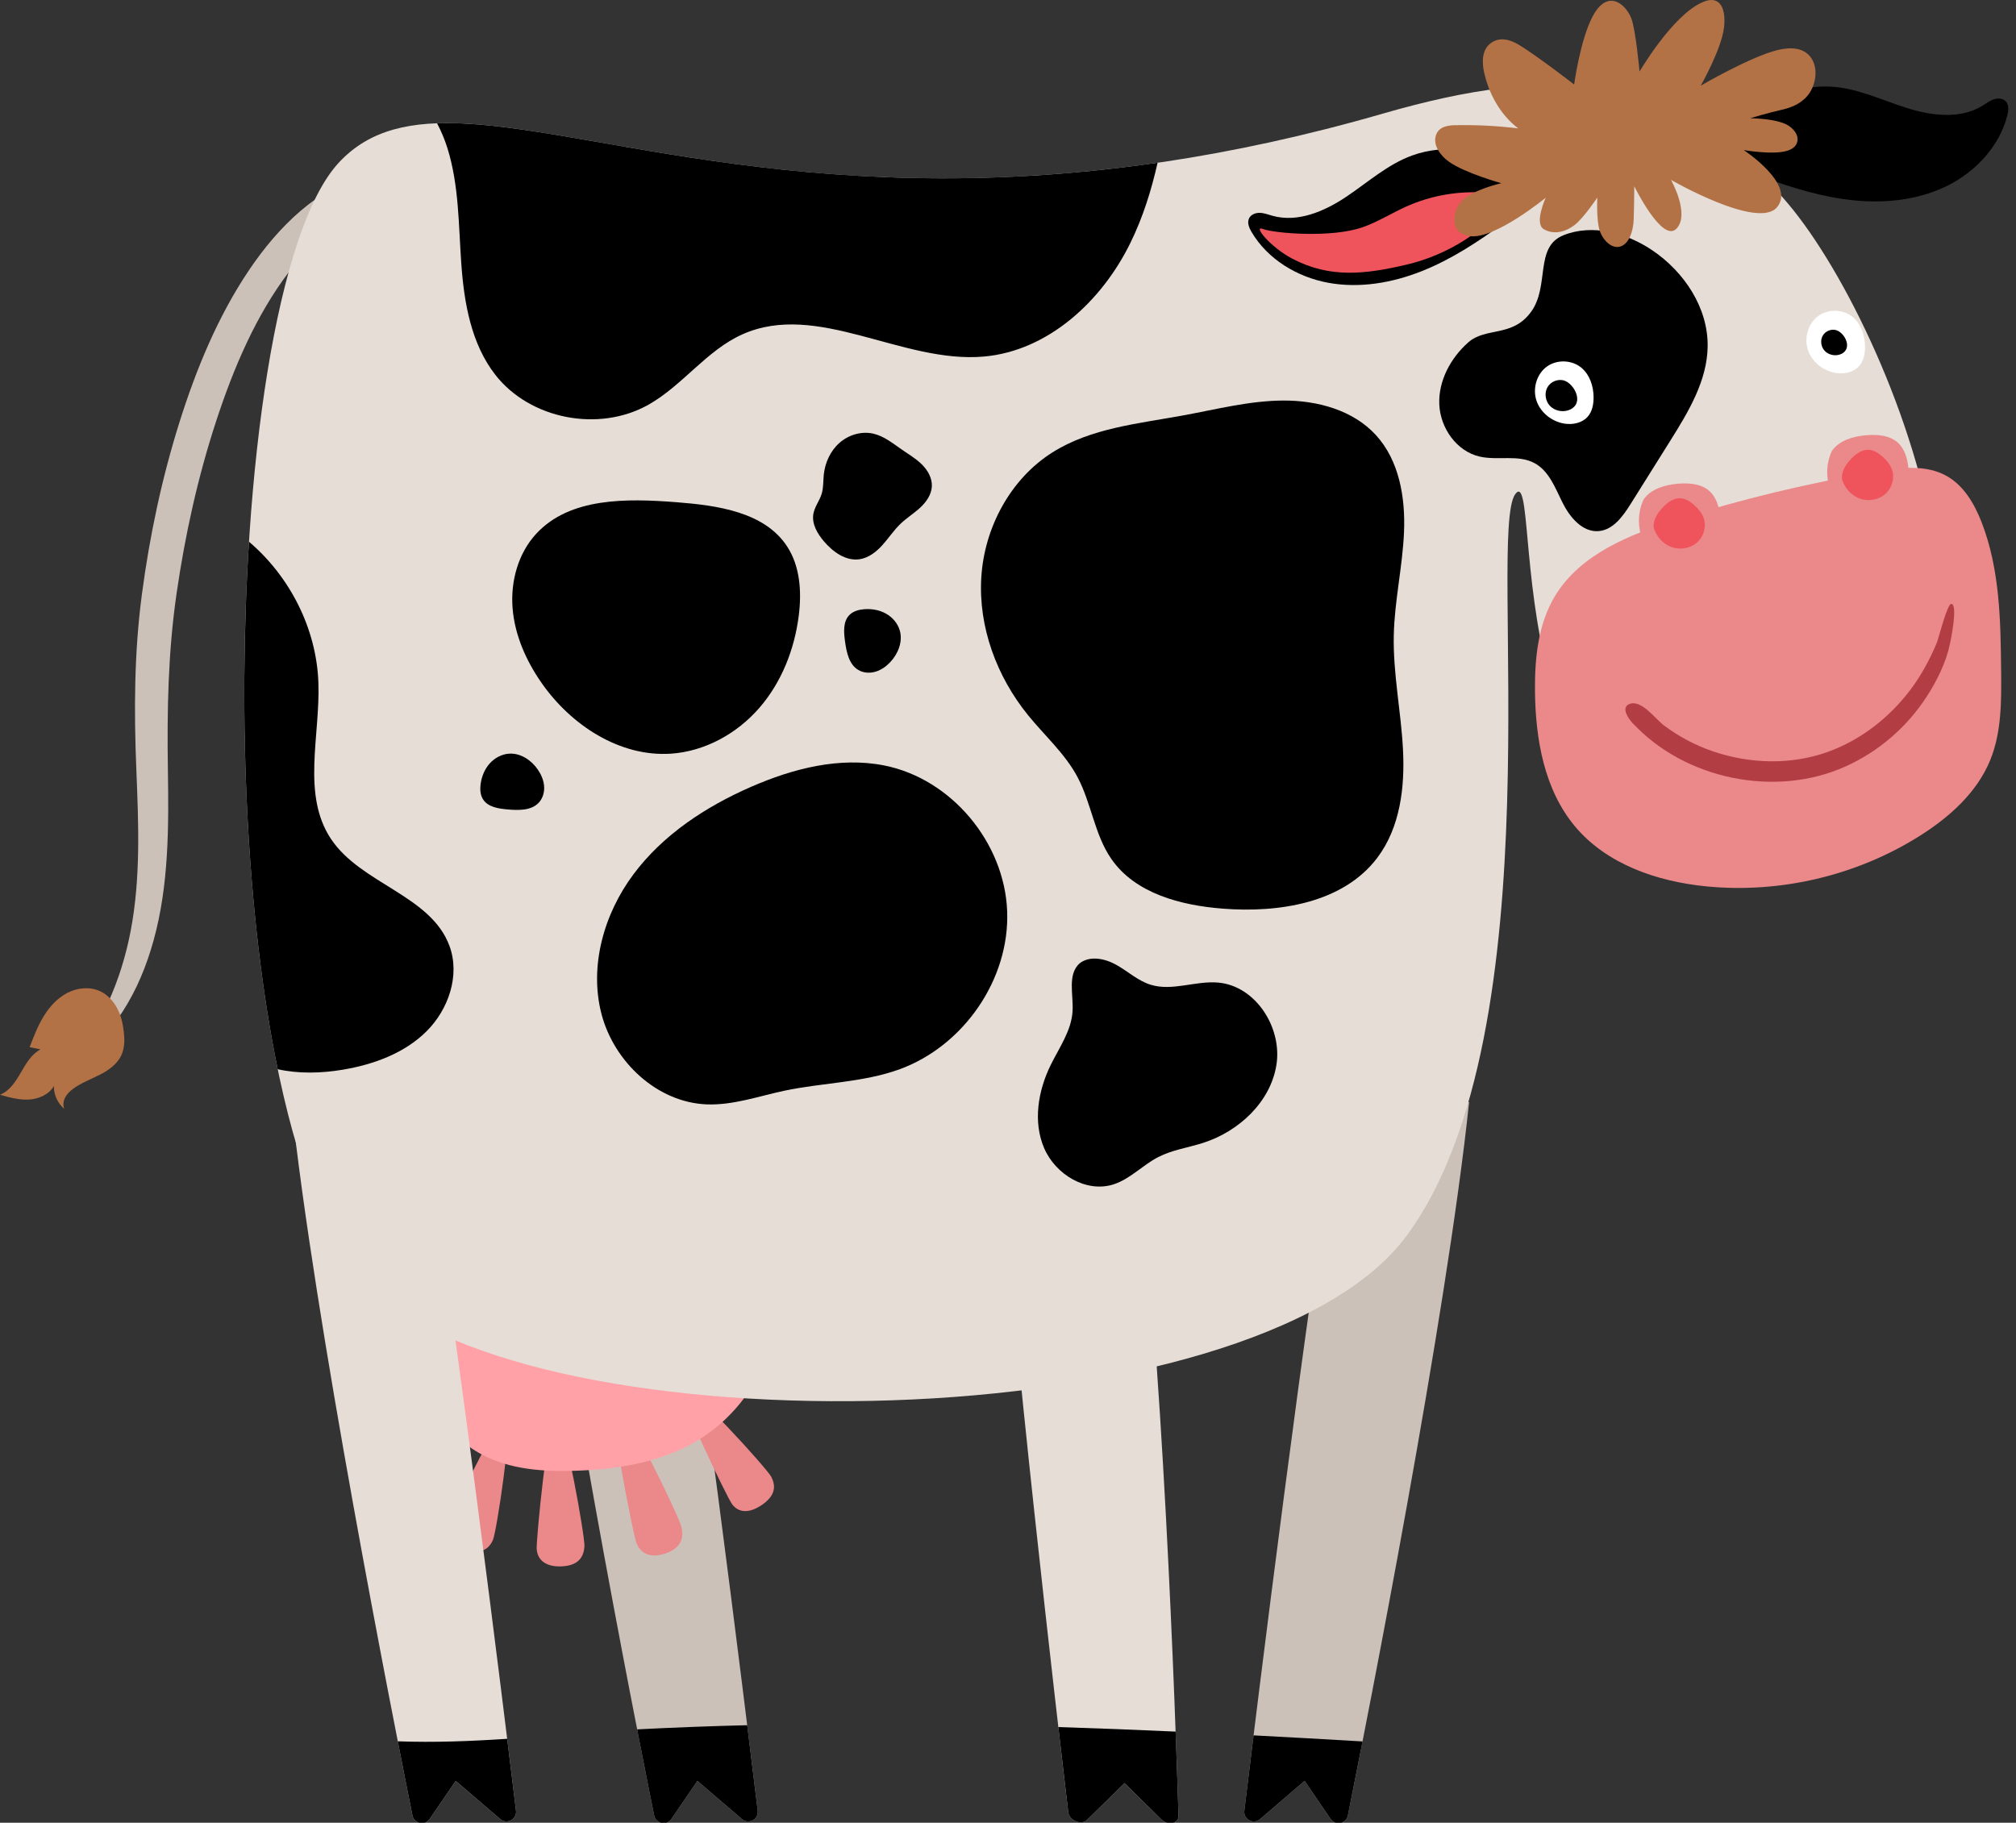 <?xml version="1.0" encoding="UTF-8"?>
<svg width="188px" height="170px" viewBox="0 0 188 170" version="1.1" xmlns="http://www.w3.org/2000/svg" xmlns:xlink="http://www.w3.org/1999/xlink">
    <rect x="0" y="0" width="188" height="170" fill="#333333" stroke="none"/>
    <!-- Generator: Sketch 46.1 (44463) - http://www.bohemiancoding.com/sketch -->
    <title>Cow</title>
    <desc>Created with Sketch.</desc>
    <defs></defs>
    <g id="Page-1" stroke="none" stroke-width="1" fill="none" fill-rule="evenodd">
        <g id="Desktop-HD-Copy-3" transform="translate(-100, -1384)">
            <g id="Section-2" transform="translate(0, 1384)">
                <g id="Section-2---Header">
                    <g id="Cow" transform="translate(100, 0)">
                        <path d="M61.687,102.605 C59.054,102.271 52.332,103.114 49.698,102.782 C51.808,122.937 59.165,160.175 61.003,169.321 C61.158,170.094 62.166,170.3 62.611,169.647 L65.037,166.098 L69.193,169.664 C69.809,170.193 70.757,169.69 70.658,168.88 C69.503,159.348 64.941,122.21 61.687,102.605" id="Fill-2048" fill="#CCC1B8"></path>
                        <path d="M59.32,143.82 C59.034,142.96 56.63,131.126 57.367,130.883 C58.106,130.637 63.364,141.523 63.549,142.415 C63.737,143.304 63.656,144.355 62.029,144.895 C60.405,145.436 59.606,144.681 59.32,143.82" id="Fill-2049" fill="#EA888A"></path>
                        <path d="M68.23,140.232 C67.777,139.558 63.002,129.842 63.648,129.407 C64.292,128.974 71.566,137.019 71.931,137.748 C72.297,138.479 72.442,139.427 71.019,140.383 C69.595,141.337 68.683,140.907 68.23,140.232" id="Fill-2050" fill="#EA888A"></path>
                        <path d="M50.047,144.416 C50.017,143.566 51.055,132.272 51.832,132.244 C52.61,132.216 54.575,143.401 54.502,144.253 C54.43,145.104 54.055,146.03 52.342,146.093 C50.631,146.155 50.079,145.267 50.047,144.416" id="Fill-2051" fill="#EA888A"></path>
                        <path d="M41.71,142.314 C41.944,141.561 46.415,132.046 47.156,132.278 C47.899,132.507 46.298,142.916 45.968,143.635 C45.636,144.355 44.996,145.04 43.359,144.532 C41.722,144.023 41.476,143.067 41.71,142.314" id="Fill-2052" fill="#EA888A"></path>
                        <path d="M44.961,135.672 C47.591,137.063 50.681,137.271 53.652,137.174 C57.403,137.053 61.224,136.463 64.516,134.664 C70.759,131.251 74.149,123.337 72.313,116.464 C60.703,116.605 49.086,116.208 37.512,115.28 C37.47,119.097 37.436,122.971 38.426,126.659 C39.419,130.345 41.585,133.887 44.961,135.672" id="Fill-2053" fill="#FFA1A6"></path>
                        <path d="M125.009,102.605 C127.643,102.271 134.367,103.114 137,102.782 C134.888,122.937 127.532,160.175 125.696,169.321 C125.541,170.094 124.53,170.3 124.085,169.647 L121.659,166.098 L117.506,169.664 C116.888,170.193 115.942,169.69 116.04,168.88 C117.196,159.348 121.756,122.21 125.009,102.605" id="Fill-2054" fill="#CCC1B8"></path>
                        <path d="M93.11,105.583 C95.803,105.238 103.089,105.979 105.785,105.635 C108.416,124.92 109.632,160.586 109.9,169.345 C109.922,170.088 108.907,170.292 108.281,169.674 L104.871,166.305 L101.354,169.754 C100.83,170.265 99.711,169.794 99.62,169.021 C98.541,159.895 94.402,124.354 93.11,105.583" id="Fill-2055" fill="#E5DDD6"></path>
                        <path d="M39.149,102.605 C36.514,102.271 29.792,103.114 27.158,102.782 C29.268,122.937 36.627,160.175 38.463,169.321 C38.618,170.094 39.628,170.3 40.073,169.647 L42.499,166.098 L46.652,169.664 C47.271,170.193 48.217,169.69 48.118,168.88 C46.963,159.348 42.403,122.21 39.149,102.605" id="Fill-2056" fill="#E5DDD6"></path>
                        <path d="M70.658,168.88 C70.757,169.69 69.809,170.193 69.193,169.664 L65.037,166.098 L62.611,169.647 C62.166,170.3 61.158,170.094 61.003,169.321 C60.65,167.57 60.097,164.788 59.414,161.295 C62.837,161.119 66.257,160.991 69.68,160.906 C70.105,164.337 70.441,167.095 70.658,168.88" id="Fill-2057" fill="#000000"></path>
                        <path d="M125.696,169.321 C125.541,170.094 124.53,170.3 124.085,169.647 L121.659,166.098 L117.506,169.664 C116.888,170.193 115.942,169.69 116.04,168.88 C116.236,167.262 116.53,164.846 116.9,161.854 C120.288,162.031 123.674,162.221 127.063,162.42 C126.483,165.387 126.008,167.763 125.696,169.321" id="Fill-2058" fill="#000000"></path>
                        <path d="M109.9,169.345 C109.922,170.088 108.907,170.292 108.281,169.674 L104.871,166.305 L101.354,169.754 C100.83,170.265 99.711,169.794 99.62,169.021 C99.411,167.258 99.089,164.504 98.694,161.079 C102.34,161.194 105.986,161.337 109.632,161.502 C109.761,164.92 109.848,167.644 109.9,169.345" id="Fill-2059" fill="#000000"></path>
                        <path d="M47.297,162.174 C47.649,165.015 47.929,167.32 48.118,168.88 C48.217,169.69 47.271,170.193 46.652,169.664 L42.499,166.098 L40.073,169.647 C39.628,170.3 38.618,170.094 38.463,169.321 C38.149,167.761 37.675,165.381 37.094,162.408 C40.488,162.533 43.9,162.4 47.297,162.174" id="Fill-2060" fill="#000000"></path>
                        <path d="M34.472,16.187 C35.145,16.008 38.652,15.521 38.209,17.172 C37.965,18.096 36.639,18.611 35.837,18.891 C34.632,19.314 33.466,19.662 32.353,20.316 C30.245,21.557 28.495,23.334 27.017,25.265 C23.851,29.406 21.773,34.351 20.158,39.275 C18.445,44.499 17.257,49.901 16.468,55.339 C15.675,60.804 15.57,66.224 15.655,71.736 C15.739,77.085 15.758,82.527 14.318,87.725 C13.672,90.057 12.742,92.336 11.421,94.369 C11.117,94.838 8.611,98.303 8.025,97.731 C7.767,97.491 8.57,96.37 8.679,96.177 C9.18,95.291 9.672,94.401 10.096,93.473 C11.059,91.361 11.745,89.122 12.182,86.843 C13.134,81.875 12.917,76.793 12.714,71.766 C12.49,66.278 12.512,60.873 13.235,55.417 C13.954,49.971 15.101,44.564 16.754,39.323 C18.308,34.401 20.311,29.531 23.198,25.231 C25.892,21.218 29.645,17.413 34.472,16.187 C35.918,15.801 33.677,16.391 34.472,16.187" id="Fill-2061" fill="#CCC1B8"></path>
                        <path d="M11.332,98.385 C10.952,99.237 10.139,99.815 9.307,100.239 C8.476,100.666 7.582,100.988 6.831,101.542 C6.533,101.761 6.255,102.021 6.082,102.349 C5.909,102.675 5.852,103.08 5.999,103.42 C5.375,102.905 5.005,102.096 5.027,101.286 C4.572,102.086 3.624,102.498 2.706,102.553 C1.79,102.605 0.884,102.355 0,102.106 C0.896,101.753 1.458,100.878 1.939,100.044 C2.42,99.211 2.927,98.317 3.781,97.874 C3.443,97.805 3.104,97.735 2.764,97.667 C3.139,96.682 3.519,95.694 4.067,94.796 C4.614,93.898 5.347,93.086 6.283,92.603 C7.217,92.122 8.371,92.003 9.327,92.444 C10.028,92.768 10.577,93.368 10.934,94.053 C11.292,94.737 11.467,95.502 11.55,96.269 C11.628,96.982 11.624,97.729 11.332,98.385" id="Fill-2062" fill="#B27246"></path>
                        <path d="M187.192,10.76 C186.461,13.622 184.273,15.988 181.629,17.309 C178.988,18.627 175.936,18.974 172.994,18.696 C170.053,18.418 167.2,17.546 164.426,16.532 C163.633,16.24 162.814,15.918 162.246,15.291 C161.38,14.339 161.304,12.93 161.273,11.643 C164.068,9.578 167.374,7.855 170.842,8.086 C173.266,8.247 175.511,9.346 177.828,10.075 C180.145,10.806 182.817,11.13 184.885,9.856 C185.227,9.644 185.551,9.391 185.933,9.262 C186.314,9.135 186.785,9.163 187.057,9.461 C187.363,9.795 187.304,10.319 187.192,10.76" id="Fill-2063" fill="#000000"></path>
                        <path d="M31.581,15.185 C43.141,2.664 71.095,27.318 128.963,10.595 C144.757,6.031 156.194,6.48 166.743,18.996 C177.295,31.512 193.256,73.357 165.932,78.541 C138.609,83.723 144.02,42.504 141.314,46.072 C138.609,49.637 145.357,96.137 131.146,115.294 C116.932,134.45 49.807,135.423 34.299,119.915 C18.791,104.409 20.02,27.703 31.581,15.185" id="Fill-2064" fill="#E5DDD6"></path>
                        <path d="M152.057,47.014 C153.283,45.059 154.509,43.104 155.733,41.149 C157.446,38.417 159.216,35.502 159.246,32.277 C159.282,28.695 157.056,25.35 154.086,23.346 C151.664,21.712 148.495,20.854 145.788,21.945 C143.078,23.038 144.531,26.656 142.786,29.074 C141.041,31.494 138.56,30.477 136.917,31.937 C135.273,33.394 134.129,35.52 134.22,37.715 C134.312,39.911 135.822,42.077 137.962,42.579 C139.659,42.977 141.576,42.365 143.108,43.199 C144.451,43.928 145.029,45.504 145.707,46.873 C146.388,48.24 147.567,49.663 149.089,49.534 C150.434,49.42 151.34,48.155 152.057,47.014" id="Fill-2065" fill="#000000"></path>
                        <path d="M91.775,33.253 C97.77,32.714 102.765,28.061 105.412,22.658 C106.578,20.278 107.369,17.76 107.949,15.179 C74.346,20.063 53.288,11.054 40.758,11.499 C41.146,12.237 41.47,13.008 41.716,13.79 C42.811,17.272 42.759,20.995 43.021,24.637 C43.284,28.281 43.945,32.074 46.189,34.955 C49.437,39.12 55.861,40.34 60.463,37.751 C63.654,35.955 65.881,32.686 69.221,31.188 C76.225,28.047 84.131,33.942 91.775,33.253" id="Fill-2066" fill="#000000"></path>
                        <path d="M110.369,38.739 C106.171,39.511 101.746,39.919 98.139,42.198 C94.219,44.674 91.797,49.212 91.511,53.839 C91.223,58.467 92.951,63.11 95.874,66.709 C97.422,68.618 99.314,70.287 100.472,72.457 C101.779,74.907 102.064,77.85 103.649,80.129 C105.884,83.338 110.111,84.44 114.009,84.746 C119.278,85.16 125.247,84.222 128.436,80.007 C130.578,77.172 131.023,73.397 130.831,69.85 C130.642,66.303 129.897,62.785 129.976,59.234 C130.048,56.013 130.795,52.84 130.93,49.623 C131.065,46.406 130.485,42.957 128.311,40.582 C126.183,38.254 122.863,37.35 119.71,37.358 C116.558,37.366 113.469,38.17 110.369,38.739" id="Fill-2067" fill="#000000"></path>
                        <path d="M84.127,41.951 C83.273,41.363 82.44,40.672 81.427,40.443 C80.328,40.195 79.13,40.559 78.284,41.306 C77.439,42.053 76.937,43.15 76.821,44.272 C76.76,44.868 76.799,45.48 76.625,46.054 C76.428,46.7 75.971,47.255 75.852,47.92 C75.683,48.856 76.223,49.774 76.841,50.497 C77.676,51.475 78.866,52.339 80.138,52.162 C80.996,52.043 81.721,51.469 82.299,50.827 C82.876,50.183 83.354,49.45 83.978,48.852 C84.543,48.31 85.218,47.892 85.796,47.362 C86.371,46.831 86.865,46.138 86.899,45.355 C86.933,44.588 86.516,43.861 85.973,43.32 C85.429,42.78 84.759,42.387 84.127,41.951" id="Fill-2068" fill="#000000"></path>
                        <path d="M62.579,70.293 C65.738,70.077 68.719,68.426 70.797,66.039 C72.877,63.651 74.087,60.577 74.485,57.436 C74.767,55.224 74.624,52.844 73.408,50.974 C71.304,47.745 66.91,47.137 63.066,46.839 C58.448,46.482 53.137,46.382 50,49.788 C48.303,51.63 47.599,54.251 47.802,56.746 C48.007,59.24 49.056,61.612 50.484,63.667 C53.226,67.617 57.782,70.617 62.579,70.293" id="Fill-2069" fill="#000000"></path>
                        <path d="M83.909,58.807 C83.716,58.131 83.219,57.561 82.603,57.221 C81.989,56.883 81.266,56.762 80.565,56.822 C80.072,56.865 79.563,57.005 79.214,57.358 C78.61,57.964 78.683,58.946 78.798,59.794 C78.937,60.81 79.162,61.968 80.046,62.489 C80.525,62.773 81.127,62.804 81.658,62.643 C82.19,62.483 82.655,62.145 83.035,61.739 C83.764,60.959 84.203,59.832 83.909,58.807" id="Fill-2070" fill="#000000"></path>
                        <path d="M47.488,70.291 C46.787,70.333 46.123,70.693 45.656,71.219 C45.191,71.744 44.917,72.425 44.82,73.121 C44.754,73.611 44.782,74.14 45.048,74.557 C45.509,75.278 46.483,75.42 47.335,75.495 C48.358,75.582 49.537,75.616 50.24,74.865 C50.619,74.46 50.782,73.88 50.741,73.327 C50.699,72.771 50.472,72.244 50.16,71.785 C49.558,70.903 48.553,70.228 47.488,70.291" id="Fill-2071" fill="#000000"></path>
                        <path d="M30.863,78.243 C28.113,74.108 29.87,68.62 29.691,63.659 C29.512,58.634 27.04,53.778 23.221,50.527 C22.182,66.836 22.959,85.479 25.9,99.724 C27.859,100.161 29.969,100.103 31.964,99.768 C34.829,99.289 37.698,98.244 39.761,96.201 C41.825,94.158 42.916,90.971 41.921,88.241 C40.192,83.498 33.657,82.447 30.863,78.243" id="Fill-2072" fill="#000000"></path>
                        <path d="M83.847,99.744 C89.848,97.58 94.177,91.337 93.921,84.961 C93.665,78.587 88.729,72.644 82.472,71.396 C78.294,70.563 73.954,71.678 70.048,73.383 C65.822,75.229 61.828,77.846 59.072,81.545 C56.314,85.241 54.929,90.121 56.094,94.582 C57.262,99.044 61.281,102.816 65.889,103.002 C68.359,103.1 70.749,102.237 73.167,101.725 C76.716,100.976 80.434,100.974 83.847,99.744" id="Fill-2073" fill="#000000"></path>
                        <path d="M112.167,106.603 C115.517,105.54 118.482,102.788 119.032,99.317 C119.584,95.847 117.103,91.955 113.602,91.643 C111.492,91.456 109.316,92.474 107.295,91.842 C106.125,91.478 105.193,90.608 104.128,90.004 C103.063,89.4 101.636,89.096 100.673,89.853 C99.526,90.896 100.11,92.756 100.021,94.304 C99.918,96.13 98.779,97.703 97.974,99.346 C96.798,101.743 96.319,104.632 97.372,107.086 C98.423,109.543 101.301,111.282 103.844,110.463 C105.398,109.961 106.558,108.663 108.012,107.916 C109.306,107.25 110.78,107.044 112.167,106.603" id="Fill-2074" fill="#000000"></path>
                        <path d="M145.906,39.513 C144.729,39.331 143.654,38.49 143.279,37.358 C142.905,36.227 143.303,34.862 144.274,34.173 C145.208,33.515 146.579,33.563 147.461,34.29 C148.254,34.945 148.6,36.02 148.608,37.046 C148.614,37.697 148.485,38.383 148.055,38.868 C147.537,39.452 146.678,39.629 145.906,39.513" id="Fill-2075" fill="#FFFFFF"></path>
                        <path d="M146.714,36.175 C147.044,36.636 147.229,37.278 146.935,37.761 C146.778,38.017 146.508,38.188 146.221,38.276 C145.631,38.458 144.938,38.291 144.521,37.836 C144.105,37.381 144.002,36.654 144.306,36.118 C144.612,35.581 145.317,35.299 145.898,35.506 C146.235,35.627 146.506,35.885 146.714,36.175" id="Fill-2076" fill="#000000"></path>
                        <path d="M171.219,34.788 C170.041,34.608 168.966,33.767 168.594,32.635 C168.219,31.504 168.616,30.139 169.588,29.45 C170.52,28.79 171.893,28.84 172.775,29.567 C173.568,30.222 173.912,31.297 173.923,32.323 C173.929,32.974 173.8,33.66 173.369,34.145 C172.851,34.729 171.99,34.906 171.219,34.788" id="Fill-2077" fill="#FFFFFF"></path>
                        <path d="M171.948,31.355 C172.217,31.731 172.368,32.257 172.127,32.651 C172,32.861 171.776,33.002 171.543,33.074 C171.06,33.221 170.494,33.084 170.152,32.714 C169.812,32.341 169.727,31.748 169.977,31.309 C170.226,30.87 170.804,30.638 171.279,30.807 C171.555,30.906 171.776,31.117 171.948,31.355" id="Fill-2078" fill="#000000"></path>
                        <path d="M116.715,21.643 C118.217,24.188 120.979,25.849 123.886,26.378 C126.791,26.906 129.819,26.386 132.565,25.297 C135.311,24.21 137.807,22.575 140.187,20.826 C140.867,20.325 141.566,19.787 141.936,19.026 C142.5,17.87 142.18,16.497 141.85,15.253 C138.588,14.049 134.932,13.318 131.669,14.508 C129.386,15.342 127.536,17.023 125.517,18.37 C123.495,19.719 121.019,20.777 118.678,20.129 C118.291,20.023 117.909,19.87 117.506,19.853 C117.103,19.837 116.66,19.996 116.483,20.359 C116.282,20.765 116.485,21.253 116.715,21.643" id="Fill-2079" fill="#000000"></path>
                        <path d="M120.502,24.121 C124.025,25.974 127.298,25.589 131.174,24.681 C135.049,23.771 138.59,21.504 141.036,18.364 C137.763,17.558 134.224,17.878 131.148,19.26 C129.799,19.865 128.536,20.669 127.143,21.17 C124.172,22.239 118.764,21.744 117.776,21.357 C116.787,20.971 118.446,23.042 120.502,24.121" id="Fill-2080" fill="#EF545C"></path>
                        <path d="M144.145,18.44 C144.145,18.44 139.432,22.316 137.095,22.028 C135.081,21.78 135.426,19.68 136.291,18.762 C137.294,17.699 139.998,17.085 139.998,17.085 C139.998,17.085 136.632,16.151 135.128,15.09 C134.381,14.565 133.569,13.552 133.92,12.58 C134.194,11.825 134.983,11.692 135.641,11.678 C137.626,11.635 139.613,11.734 141.59,11.976 C140.11,10.878 138.965,9.059 138.454,6.991 C138.274,6.268 138.178,5.457 138.441,4.788 C138.737,4.038 139.44,3.655 140.108,3.667 C140.775,3.679 141.415,4.019 142.013,4.41 C143.94,5.662 146.796,7.883 146.796,7.883 C146.796,7.883 147.356,3.705 148.53,1.509 C148.88,0.851 149.367,0.243 149.987,0.102 C150.849,-0.096 151.713,0.698 152.119,1.692 C152.528,2.687 152.894,6.673 152.894,6.673 C152.894,6.673 155.932,1.467 158.721,0.228 C159.208,0.011 159.78,-0.142 160.227,0.204 C160.814,0.657 160.873,1.704 160.772,2.56 C160.529,4.609 158.6,7.991 158.6,7.991 C158.6,7.991 163.281,5.256 165.813,4.656 C166.957,4.384 168.38,4.378 169.03,5.62 C169.564,6.635 169.264,8.072 168.579,8.901 C167.897,9.733 166.933,10.075 165.994,10.277 C165.056,10.48 163.21,11.027 163.21,11.027 C163.21,11.027 165.644,11.031 166.737,11.69 C167.218,11.98 167.738,12.539 167.611,13.188 C167.51,13.701 167.055,13.943 166.649,14.067 C165.332,14.474 162.614,13.997 162.614,13.997 C162.614,13.997 167.498,17.206 165.713,19.33 C163.929,21.454 155.828,16.777 155.828,16.777 C155.828,16.777 157.642,20 156.323,21.339 C155.004,22.678 152.403,17.375 152.403,17.375 C152.403,17.375 152.387,19.449 152.347,20.488 C152.307,21.528 151.944,22.686 151.157,22.974 C150.368,23.264 149.516,22.491 149.182,21.524 C148.85,20.56 148.957,18.426 148.957,18.426 C148.957,18.426 147.664,20.363 146.812,21.007 C145.961,21.651 144.864,21.915 143.956,21.369 C143.046,20.824 144.145,18.44 144.145,18.44" id="Fill-2081" fill="#B27246"></path>
                        <path d="M145.021,55.574 C143.43,58.199 143.112,61.396 143.142,64.466 C143.189,68.952 144.01,73.677 146.901,77.108 C149.854,80.613 154.539,82.219 159.101,82.668 C165.992,83.349 173.095,81.678 178.962,77.999 C181.762,76.244 184.369,73.929 185.607,70.867 C186.65,68.292 186.64,65.429 186.614,62.653 C186.57,57.936 186.501,53.096 184.79,48.701 C184.12,46.982 183.125,45.276 181.512,44.381 C179.608,43.322 177.269,43.599 175.12,43.96 C168.745,45.027 162.445,46.541 156.283,48.488 C151.956,49.857 147.372,51.693 145.021,55.574" id="Fill-2082" fill="#EA888A"></path>
                        <path d="M160.406,48.109 C160.508,48.951 160.496,49.83 160.178,50.618 C159.645,51.932 158.237,52.82 156.818,52.808 C155.397,52.798 154.036,51.928 153.357,50.682 C152.679,49.434 152.675,47.861 153.277,46.575 C153.973,45.586 155.266,45.222 156.472,45.115 C157.531,45.023 158.707,45.121 159.474,45.858 C160.072,46.432 160.303,47.286 160.406,48.109" id="Fill-2083" fill="#EA888A"></path>
                        <path d="M157.996,47.112 C158.372,47.447 158.711,47.845 158.876,48.32 C159.154,49.116 158.874,50.062 158.235,50.613 C157.597,51.165 156.651,51.31 155.86,51.018 C155.069,50.728 154.451,50.028 154.215,49.218 C154.139,48.506 154.573,47.835 155.071,47.318 C155.506,46.861 156.069,46.444 156.699,46.472 C157.191,46.494 157.629,46.784 157.996,47.112" id="Fill-2084" fill="#EF545C"></path>
                        <path d="M177.963,43.585 C178.066,44.427 178.054,45.307 177.736,46.094 C177.202,47.41 175.797,48.296 174.376,48.286 C172.956,48.274 171.593,47.406 170.915,46.158 C170.236,44.91 170.232,43.338 170.834,42.051 C171.531,41.063 172.823,40.698 174.029,40.594 C175.088,40.501 176.264,40.598 177.031,41.335 C177.629,41.908 177.862,42.762 177.963,43.585" id="Fill-2085" fill="#EA888A"></path>
                        <path d="M175.553,42.589 C175.93,42.925 176.268,43.322 176.435,43.797 C176.711,44.592 176.431,45.538 175.793,46.09 C175.155,46.641 174.208,46.786 173.417,46.496 C172.626,46.205 172.01,45.504 171.772,44.695 C171.698,43.982 172.131,43.312 172.628,42.794 C173.065,42.337 173.627,41.92 174.257,41.949 C174.748,41.971 175.187,42.263 175.553,42.589" id="Fill-2086" fill="#EF545C"></path>
                        <path d="M152.236,67.426 C151.902,67.08 151.163,66.063 151.88,65.693 C152.997,65.133 154.382,67.066 155.145,67.639 C156.53,68.682 158.072,69.506 159.711,70.067 C163.158,71.251 167.009,71.366 170.456,70.126 C173.534,69.016 176.191,66.935 178.152,64.334 C179.165,62.989 179.958,61.517 180.608,59.969 C180.78,59.56 181.587,56.299 181.963,56.325 C182.606,56.373 181.921,59.669 181.847,60.027 C181.486,61.773 180.629,63.5 179.664,64.984 C177.824,67.819 175.203,70.085 172.123,71.477 C165.582,74.434 157.122,72.703 152.236,67.426 C151.803,66.979 153.166,68.431 152.236,67.426" id="Fill-2087" fill="#B23D43"></path>
                    </g>
                </g>
            </g>
        </g>
    </g>
</svg>